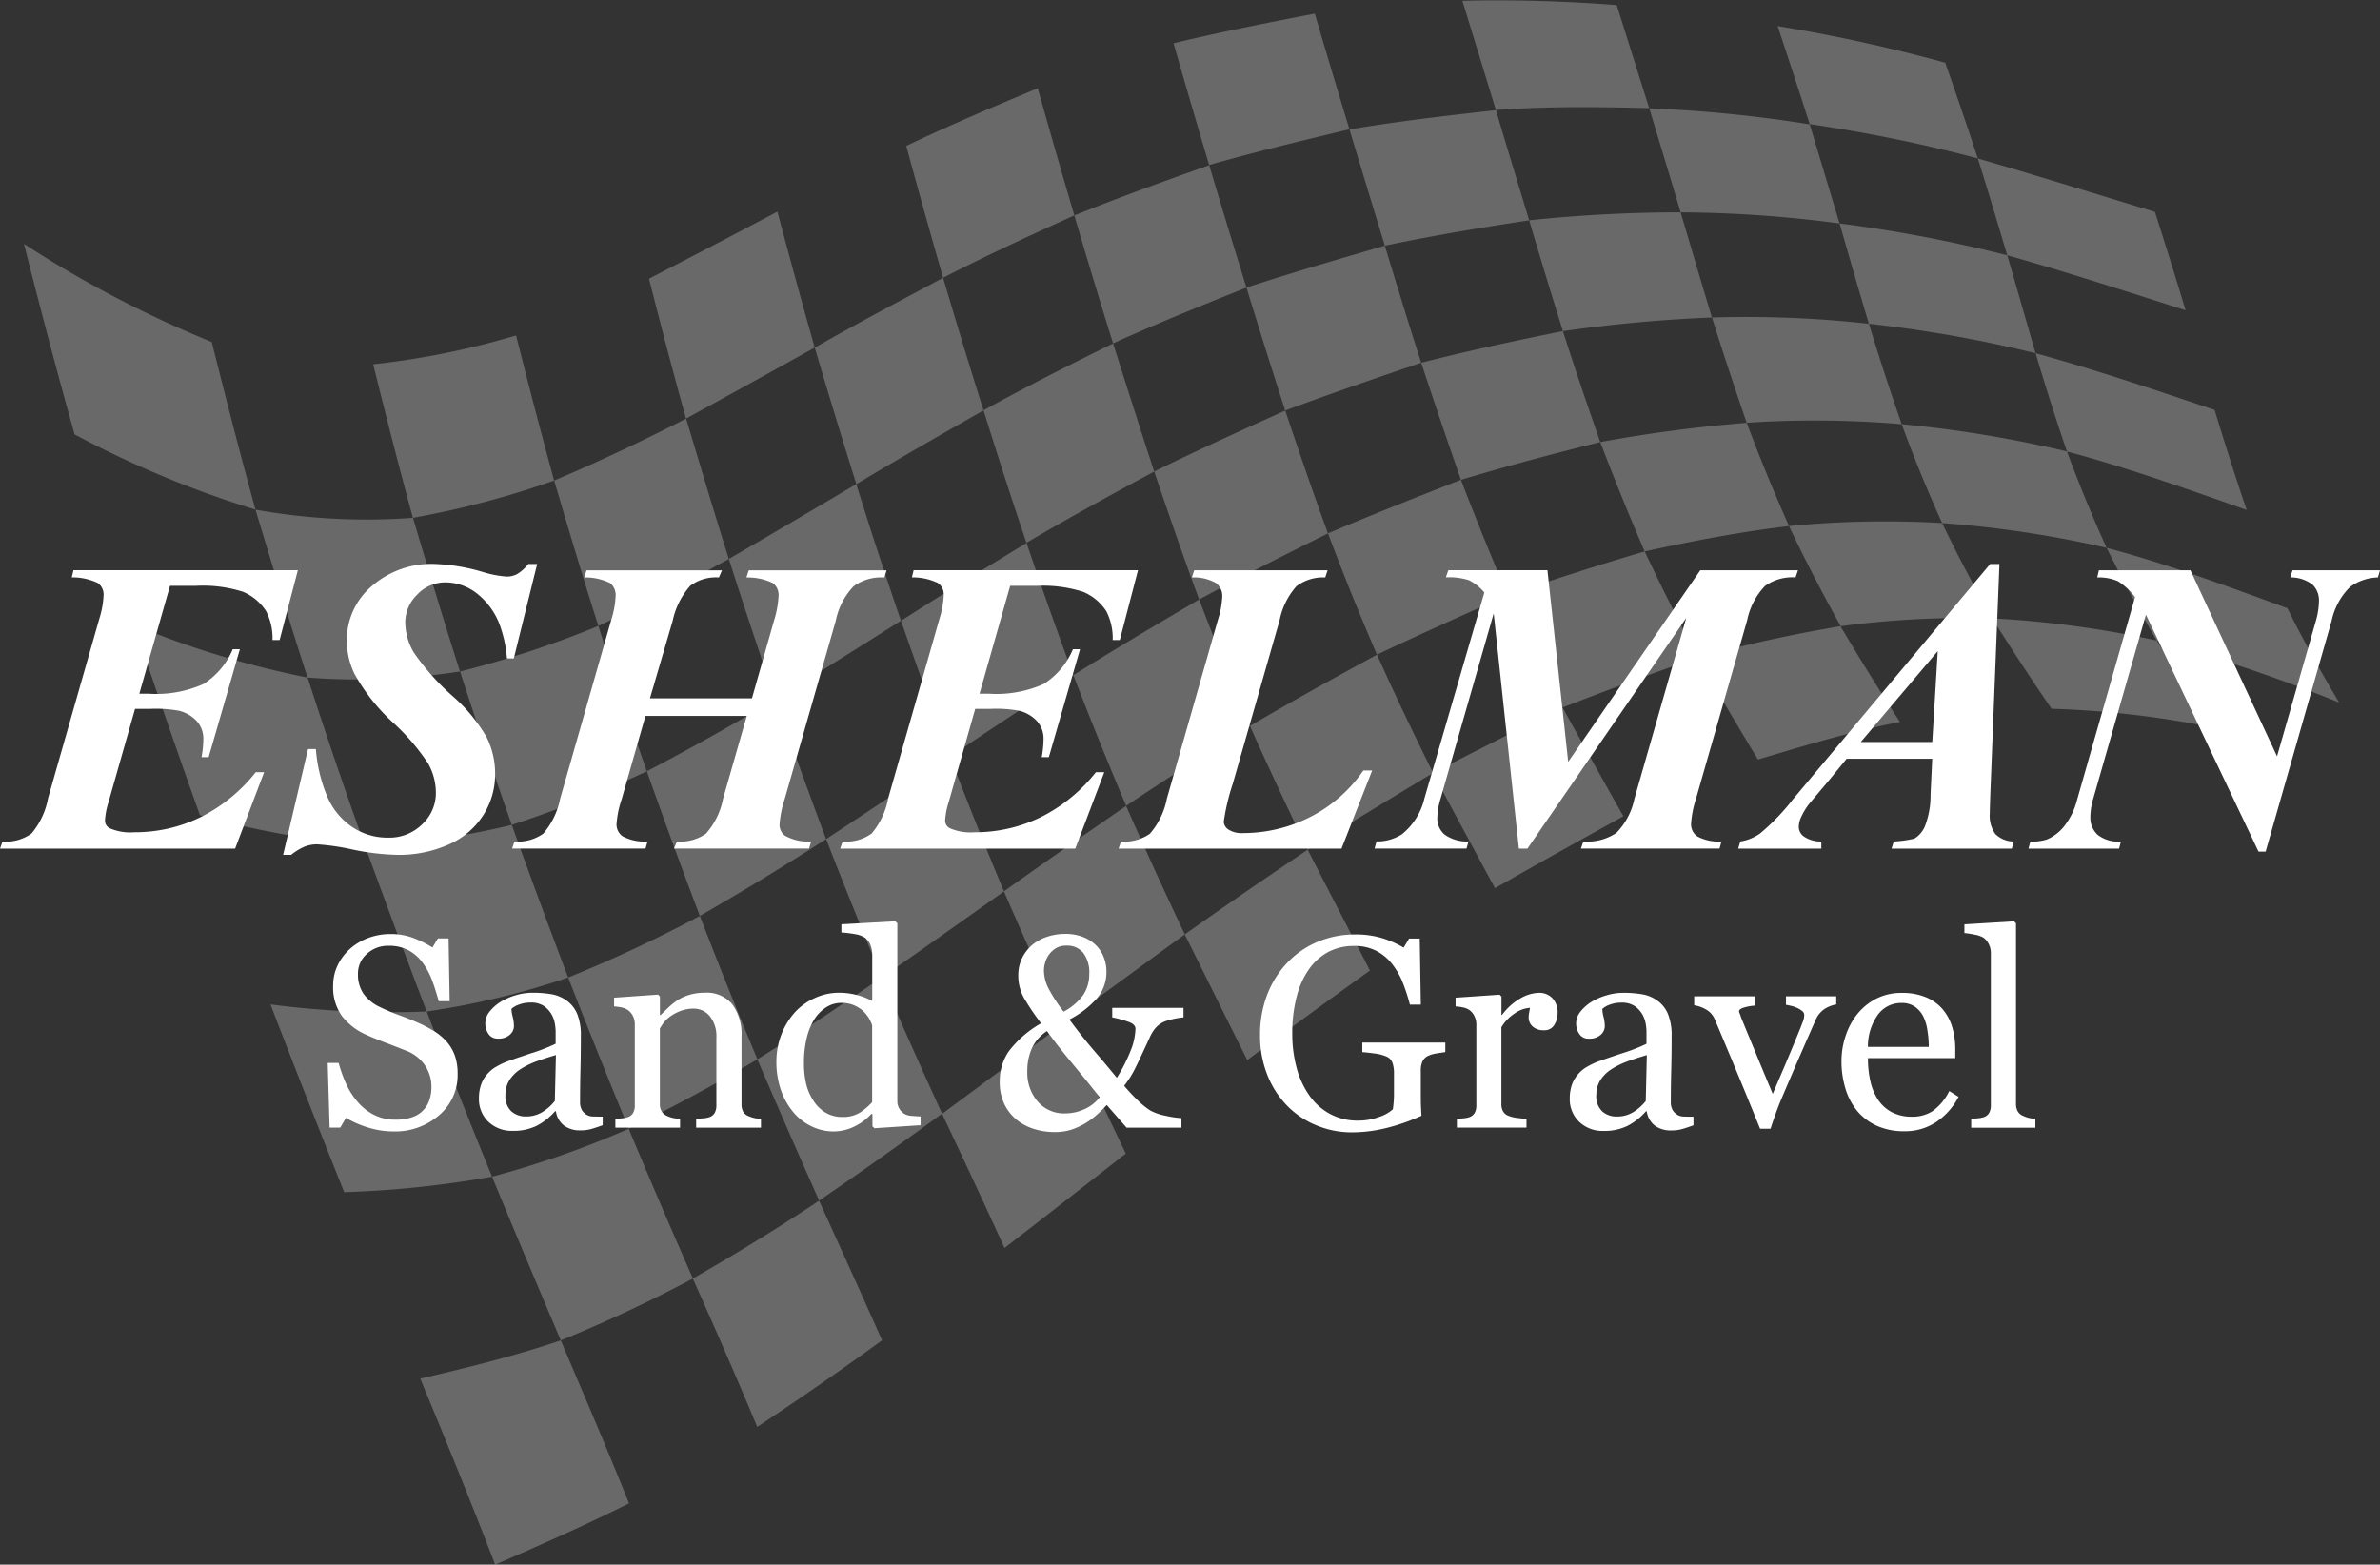 <?xml version="1.0" encoding="UTF-8"?>
<svg xmlns="http://www.w3.org/2000/svg" width="167.004" height="109.796" viewBox="0 0 167.004 109.796">
  <rect x="0" y="0" width="167.004" height="109.796" fill="#333333" stroke="none"/>
  <g id="logo" transform="translate(-5.124 -1.079)">
    <path id="Path_421" data-name="Path 421" d="M0,17.112A78.635,78.635,0,0,0,13.179,24c.984,3.915,1.986,7.84,3.069,11.766a44.286,44.286,0,0,0,11.045.572c-.984-3.6-1.9-7.192-2.787-10.776a56.146,56.146,0,0,0,10.027-2.024q1.278,5.081,2.669,10.183c3.136-1.32,6.205-2.782,9.258-4.343-.917-3.277-1.767-6.543-2.6-9.82,3-1.55,6.023-3.123,9.01-4.706.85,3.178,1.718,6.366,2.619,9.544,2.97-1.693,6-3.3,9.009-4.9-.884-3.09-1.752-6.168-2.586-9.258,3.037-1.452,6.122-2.748,9.226-4.046q1.251,4.452,2.57,8.928c3.118-1.265,6.289-2.4,9.459-3.53q-1.278-4.29-2.5-8.555c3.254-.78,6.59-1.44,9.909-2.078q1.2,4.058,2.436,8.126c3.37-.571,6.824-.968,10.277-1.353-.783-2.561-1.568-5.113-2.353-7.674a105.92,105.92,0,0,1,10.828.3c.767,2.42,1.518,4.838,2.286,7.246a95.139,95.139,0,0,1,11.261,1.122c-.734-2.3-1.5-4.6-2.252-6.894A112.77,112.77,0,0,1,134.816,4.4c.783,2.232,1.552,4.475,2.286,6.718,4.1,1.188,8.24,2.475,12.429,3.75.734,2.3,1.451,4.585,2.152,6.906-4.238-1.353-8.408-2.705-12.514-3.86.667,2.276,1.318,4.575,1.986,6.873,4.087,1.121,8.309,2.54,12.563,3.98.718,2.342,1.451,4.673,2.252,7.016-4.287-1.507-8.524-3.013-12.612-4.1.85,2.277,1.767,4.53,2.785,6.763,4.071,1.066,8.358,2.65,12.68,4.233,1.118,2.243,2.335,4.443,3.636,6.62a118.67,118.67,0,0,0-12.8-4.345c1.353,2.079,2.753,4.135,4.2,6.148a67.068,67.068,0,0,0-11.579-1.363c-1.434-2.079-2.8-4.19-4.171-6.345a66.339,66.339,0,0,0-10.644.55q2.027,3.413,4.171,6.718c-3.42.67-6.69,1.66-9.96,2.638q-2.152-3.545-4.22-7.158c-3.187,1.1-6.341,2.287-9.493,3.508,1.418,2.562,2.852,5.113,4.27,7.631-3,1.662-6.021,3.332-9.009,5.048q-2.176-4.009-4.354-8.081c-2.937,1.77-5.873,3.54-8.792,5.376,1.451,2.837,2.919,5.653,4.37,8.478-2.885,2.078-5.755,4.156-8.607,6.29-1.469-2.925-2.919-5.873-4.388-8.818-2.836,2.066-5.69,4.134-8.526,6.256,1.468,3.046,2.953,6.081,4.388,9.126-2.836,2.21-5.672,4.431-8.508,6.62q-2.151-4.718-4.388-9.423-4.305,3.15-8.625,6.1c1.485,3.267,2.97,6.532,4.42,9.8-2.9,2.122-5.822,4.123-8.758,6.081-1.452-3.475-2.97-6.949-4.521-10.413A99.459,99.459,0,0,1,37.67,94.06c1.619,3.805,3.254,7.61,4.789,11.436-3.1,1.55-6.24,2.936-9.394,4.3-1.684-4.377-3.453-8.709-5.254-13.053,3.319-.768,6.64-1.593,9.859-2.683-1.619-3.815-3.236-7.631-4.822-11.489a71.494,71.494,0,0,1-10.376,1.088Q19.843,77.1,17.3,70.485a65.011,65.011,0,0,0,10.962.495q-2.227-5.839-4.355-11.689A62.074,62.074,0,0,1,12.346,57.2q-2.377-6.648-4.6-13.338A65,65,0,0,0,19.9,47.548c-1.268-3.925-2.469-7.861-3.653-11.787A71.065,71.065,0,0,1,3.554,30.483C2.3,26.03,1.134,21.577,0,17.112ZM149.663,44.953q-1.875-3.2-3.52-6.509A75.938,75.938,0,0,0,134.6,36.707c1.085,2.265,2.268,4.5,3.52,6.686A70.956,70.956,0,0,1,149.663,44.953Zm-6.305-13.272c-.785-2.287-1.519-4.6-2.2-6.894a90.457,90.457,0,0,0-11.695-2.068q1.077,3.547,2.3,7.048a84.644,84.644,0,0,1,11.6,1.913Zm-11.595-1.913a72.28,72.28,0,0,0-10.877-.1c.917,2.442,1.9,4.85,2.97,7.247a69.506,69.506,0,0,1,10.743-.21c-1.035-2.287-1.986-4.6-2.836-6.938Zm7.406-11.854c-.684-2.276-1.351-4.53-2.068-6.8a106.989,106.989,0,0,0-11.8-2.408c.7,2.32,1.4,4.651,2.1,6.971A99.088,99.088,0,0,1,139.17,17.915Zm-11.761-2.232a87.227,87.227,0,0,0-11.161-.78c.734,2.452,1.452,4.915,2.2,7.378a77.91,77.91,0,0,1,11.011.44c-.7-2.342-1.385-4.7-2.053-7.038Zm.067,28.26c-1.268-2.31-2.5-4.64-3.619-7.026-3.454.406-6.807,1.055-10.128,1.781q1.777,3.761,3.738,7.444a101.117,101.117,0,0,1,10.009-2.2Zm-6.589-14.273q-1.278-3.694-2.436-7.389a103.924,103.924,0,0,0-10.461.957c.835,2.606,1.718,5.2,2.62,7.784A101.577,101.577,0,0,1,120.886,29.669Zm-10.277,1.353c-3.288.815-6.54,1.683-9.777,2.65,1.051,2.717,2.136,5.421,3.286,8.093,3.187-1.088,6.39-2.123,9.609-3.068-1.1-2.54-2.134-5.091-3.118-7.675ZM116.247,14.9c-.716-2.43-1.467-4.871-2.2-7.313-3.653-.088-7.274-.131-10.761.132.767,2.585,1.552,5.158,2.337,7.741A101.806,101.806,0,0,1,116.247,14.9Zm-10.626.56c-3.4.517-6.791,1.078-10.128,1.782.835,2.738,1.669,5.476,2.554,8.214,3.27-.835,6.605-1.55,9.942-2.221-.817-2.6-1.6-5.19-2.368-7.775Zm2.351,34.186c-1.335-2.6-2.635-5.223-3.854-7.884-3.053,1.363-6.139,2.738-9.175,4.178,1.252,2.8,2.586,5.575,3.937,8.3,3.02-1.562,6.039-3.08,9.092-4.6Zm-7.14-15.977c-.951-2.738-1.885-5.465-2.785-8.214-3.2,1.088-6.39,2.177-9.544,3.353.968,2.882,1.953,5.763,3,8.621,3.086-1.308,6.222-2.54,9.325-3.76Zm-9.325,3.76c-3.037,1.507-6.057,3.025-9.043,4.64,1.136,2.98,2.319,5.938,3.57,8.873,2.953-1.738,5.923-3.375,8.909-5C93.726,43.128,92.574,40.28,91.507,37.432Zm3.986-20.188q-1.251-4.091-2.485-8.17c-3.3.792-6.59,1.583-9.843,2.507q1.275,4.287,2.619,8.6c3.2-1.045,6.439-1.99,9.709-2.936ZM85.784,20.18c-3.136,1.253-6.272,2.518-9.36,3.915.951,2.991,1.9,5.993,2.886,8.994,3.037-1.5,6.122-2.891,9.192-4.278C87.57,25.931,86.669,23.061,85.784,20.18Zm4.3,39.442q-2.1-4.305-4.055-8.676c-2.919,1.837-5.822,3.685-8.692,5.608q2,4.553,4.122,9.018C84.316,63.537,87.186,61.579,90.089,59.622ZM82.464,42.072c-1.1-2.98-2.134-5.981-3.153-8.983-3.02,1.628-6.023,3.266-8.96,5q1.579,4.669,3.288,9.291c2.919-1.836,5.873-3.573,8.824-5.311ZM73.64,47.383c-2.9,1.88-5.789,3.772-8.659,5.718,1.219,3.167,2.469,6.313,3.787,9.446,2.854-2.035,5.706-4.013,8.575-5.993Q75.416,52,73.64,47.383ZM76.425,24.1q-1.4-4.488-2.719-8.983c-3.12,1.408-6.191,2.826-9.209,4.376.917,3.1,1.852,6.191,2.836,9.3C70.319,27.141,73.356,25.613,76.425,24.1Zm-9.092,4.7c-2.986,1.7-5.972,3.4-8.926,5.178q1.5,4.816,3.136,9.588c2.9-1.87,5.856-3.662,8.808-5.465C69.3,35,68.3,31.891,67.333,28.79Zm5.605,43.037c-1.418-3.068-2.82-6.158-4.171-9.281-2.852,2.023-5.7,4.047-8.575,6.038,1.367,3.221,2.8,6.4,4.238,9.566C67.266,76.061,70.118,73.938,72.938,71.828ZM64.98,53.1q-1.777-4.749-3.436-9.544-4.4,2.787-8.808,5.52,1.726,4.932,3.552,9.808C59.192,56.972,62.077,55.048,64.98,53.1Zm-8.692,5.785q-4.379,2.82-8.859,5.388c1.3,3.364,2.637,6.718,4.038,10.061,2.952-1.837,5.838-3.76,8.725-5.751Q58.19,63.766,56.288,58.886Zm2.12-24.917q-1.5-4.782-2.919-9.578-4.506,2.508-9.027,4.982c.985,3.276,1.969,6.576,3,9.852C52.452,37.487,55.421,35.739,58.407,33.969Zm-8.942,5.256c-3.037,1.672-6.073,3.245-9.159,4.7q1.625,5.112,3.4,10.2c3.037-1.583,6.041-3.276,9.027-5.046q-1.7-4.932-3.27-9.853ZM55.8,84.252q-2.2-4.929-4.337-9.917c-2.953,1.758-5.974,3.386-9.027,4.871,1.469,3.53,2.97,7.016,4.505,10.511C49.932,88,52.886,86.2,55.8,84.252ZM47.429,64.274c-1.284-3.377-2.518-6.752-3.72-10.15a80.778,80.778,0,0,1-9.475,3.76q1.926,5.378,3.954,10.711A96.961,96.961,0,0,0,47.429,64.274Zm-9.242,4.321a55.361,55.361,0,0,1-9.926,2.386q2.227,5.824,4.587,11.591a66.688,66.688,0,0,0,9.593-3.365q-2.176-5.277-4.254-10.611Zm2.12-24.675c-1.085-3.4-2.1-6.8-3.1-10.2a62.679,62.679,0,0,1-9.909,2.617c1.067,3.6,2.152,7.191,3.3,10.786a70.358,70.358,0,0,0,9.71-3.2Zm-9.71,3.2a46.411,46.411,0,0,1-10.694.428q1.9,5.873,4,11.744a49.763,49.763,0,0,0,10.327-1.408C32.966,54.3,31.765,50.705,30.6,47.12Z" transform="translate(6.804 1.079)" fill="#e6e6e6" fill-rule="evenodd" opacity="0.3"></path>
    <path id="Path_422" data-name="Path 422" d="M15.175,27.3l-2.151,7.571h.667a8.145,8.145,0,0,0,3.841-.686,5.327,5.327,0,0,0,2.047-2.436h.5l-2.19,7.573h-.5a7.394,7.394,0,0,0,.126-1.232,1.841,1.841,0,0,0-.461-1.3,2.564,2.564,0,0,0-1.209-.716,8.961,8.961,0,0,0-2.013-.142H12.724l-1.865,6.555a5.133,5.133,0,0,0-.246,1.286.6.6,0,0,0,.314.53,3.6,3.6,0,0,0,1.739.29,10.531,10.531,0,0,0,4.63-1.046,11.446,11.446,0,0,0,3.894-3.167h.59L19.746,45.74H3.247l.177-.5a3.056,3.056,0,0,0,2.034-.56,5.312,5.312,0,0,0,1.158-2.465l3.6-12.606a6.4,6.4,0,0,0,.3-1.658.988.988,0,0,0-.4-.846,4.1,4.1,0,0,0-1.832-.4l.118-.5H24.147L22.869,31.1h-.5a4.129,4.129,0,0,0-.451-2.028A3.6,3.6,0,0,0,20.3,27.718a9.233,9.233,0,0,0-3.276-.421H15.175Zm25.765-1.532L39.3,32.394h-.481a8.852,8.852,0,0,0-.56-2.5,5.078,5.078,0,0,0-1.6-2.1,3.59,3.59,0,0,0-2.167-.737,2.673,2.673,0,0,0-1.969.86,2.7,2.7,0,0,0-.839,1.939,4.241,4.241,0,0,0,.585,2.1,16.831,16.831,0,0,0,2.769,3.109,11.386,11.386,0,0,1,2.351,2.848,5.72,5.72,0,0,1,.6,2.593,5.328,5.328,0,0,1-.835,2.892,5.458,5.458,0,0,1-2.425,2.053,8.536,8.536,0,0,1-3.606.726,16.818,16.818,0,0,1-3.112-.368,16.466,16.466,0,0,0-2.495-.369,2.366,2.366,0,0,0-.879.153,4.157,4.157,0,0,0-.963.584h-.56l1.748-7.424h.549a10.722,10.722,0,0,0,.791,3.315,4.9,4.9,0,0,0,1.729,2.135,4.425,4.425,0,0,0,2.563.767,3.276,3.276,0,0,0,2.381-.939,2.989,2.989,0,0,0,.958-2.2,4.245,4.245,0,0,0-.544-2.067A15.255,15.255,0,0,0,30.8,36.872a13.471,13.471,0,0,1-2.681-3.4,5.329,5.329,0,0,1-.535-2.361A4.95,4.95,0,0,1,29.3,27.351,6.365,6.365,0,0,1,33.8,25.765a13.429,13.429,0,0,1,3.3.554,7.5,7.5,0,0,0,1.688.33,1.562,1.562,0,0,0,.751-.177,3,3,0,0,0,.781-.707h.619Zm7.926,9.428H56.01l1.556-5.48a6.912,6.912,0,0,0,.314-1.718,1.062,1.062,0,0,0-.387-.885,4.06,4.06,0,0,0-1.871-.4l.163-.5h9.673l-.156.5a3.291,3.291,0,0,0-2.155.614,4.912,4.912,0,0,0-1.253,2.416L58.308,42.264a7.284,7.284,0,0,0-.358,1.763.931.931,0,0,0,.388.811,3.347,3.347,0,0,0,1.827.4l-.148.5H50.535l.216-.5a3.125,3.125,0,0,0,2.032-.546,5.182,5.182,0,0,0,1.2-2.451l1.665-5.813h-7.11l-1.665,5.834a6.927,6.927,0,0,0-.365,1.777,1.01,1.01,0,0,0,.442.846,3.3,3.3,0,0,0,1.734.353l-.142.5h-9.36l.163-.5a3.073,3.073,0,0,0,2.018-.546,5.273,5.273,0,0,0,1.188-2.451l3.58-12.53a6.485,6.485,0,0,0,.314-1.7,1.08,1.08,0,0,0-.379-.9,3.913,3.913,0,0,0-1.821-.4l.156-.5h9.507l-.216.5a3.017,3.017,0,0,0-2,.574,5.339,5.339,0,0,0-1.239,2.451l-1.6,5.461ZM74.13,27.3l-2.151,7.571h.667a8.145,8.145,0,0,0,3.841-.686,5.327,5.327,0,0,0,2.047-2.436h.5l-2.19,7.573h-.5a7.424,7.424,0,0,0,.128-1.232,1.841,1.841,0,0,0-.461-1.3,2.572,2.572,0,0,0-1.209-.716,8.961,8.961,0,0,0-2.013-.142H71.679l-1.865,6.555a5.132,5.132,0,0,0-.246,1.286.6.6,0,0,0,.314.53,3.6,3.6,0,0,0,1.739.29,10.531,10.531,0,0,0,4.63-1.046,11.446,11.446,0,0,0,3.894-3.167h.589L78.7,45.74H62.2l.177-.5a3.048,3.048,0,0,0,2.032-.56,5.294,5.294,0,0,0,1.16-2.465l3.6-12.606a6.467,6.467,0,0,0,.3-1.658.988.988,0,0,0-.4-.846,4.1,4.1,0,0,0-1.832-.4l.118-.5H83.1L81.824,31.1h-.5a4.129,4.129,0,0,0-.451-2.028,3.6,3.6,0,0,0-1.621-1.351,9.239,9.239,0,0,0-3.276-.421H74.13ZM97.38,45.74H81.74l.163-.5a3.1,3.1,0,0,0,2.032-.546,5.273,5.273,0,0,0,1.188-2.451l3.59-12.575a6.272,6.272,0,0,0,.3-1.63,1.126,1.126,0,0,0-.432-.929,3.151,3.151,0,0,0-1.7-.4l.161-.5h9.36l-.163.5a3.123,3.123,0,0,0-2.018.614A5.087,5.087,0,0,0,93.04,29.7L89.75,41.188a15.294,15.294,0,0,0-.633,2.667.706.706,0,0,0,.323.546,1.735,1.735,0,0,0,1.046.249,10.413,10.413,0,0,0,4.641-1.1,10.06,10.06,0,0,0,3.785-3.29h.619L97.38,45.74Zm14.451-19.533,1.455,13.444,9.27-13.444h6.855l-.172.5a3.3,3.3,0,0,0-2.141.6,4.876,4.876,0,0,0-1.251,2.4l-3.59,12.526a7.189,7.189,0,0,0-.349,1.778,1.039,1.039,0,0,0,.432.869,3.148,3.148,0,0,0,1.7.358l-.133.5h-9.728l.172-.5a3.669,3.669,0,0,0,2.318-.6,4.833,4.833,0,0,0,1.266-2.4l3.634-12.683L110.427,45.74h-.6L108.06,29.232l-3.727,13a4.94,4.94,0,0,0-.23,1.341,1.486,1.486,0,0,0,.5,1.172,2.663,2.663,0,0,0,1.69.492l-.142.5H99.7l.133-.5a3.218,3.218,0,0,0,1.781-.5,4.559,4.559,0,0,0,1.581-2.509l4.208-14.46a3.4,3.4,0,0,0-1.084-.865,4.627,4.627,0,0,0-1.616-.2l.172-.5h6.957Zm45.118,0,6.078,13.056,2.725-9.505a5.3,5.3,0,0,0,.216-1.385,1.53,1.53,0,0,0-.451-1.158,2.488,2.488,0,0,0-1.561-.507l.156-.5h6.138l-.142.5a3.471,3.471,0,0,0-1.95.663,4.681,4.681,0,0,0-1.3,2.383l-4.631,16.194h-.5l-7.9-16.622-3.713,12.963a4.577,4.577,0,0,0-.186,1.223,1.626,1.626,0,0,0,.51,1.258,2.357,2.357,0,0,0,1.632.472l-.128.5h-6.359l.133-.5a3.355,3.355,0,0,0,1.163-.144,3.107,3.107,0,0,0,1.179-.888,4.973,4.973,0,0,0,.939-1.9l4.065-14.216a4.461,4.461,0,0,0-1.2-1.12,3.427,3.427,0,0,0-1.453-.265l.117-.5h6.419ZM138.834,39.435h-6.01l-1.237,1.513L130.2,42.592a4.759,4.759,0,0,0-.589.983,1.622,1.622,0,0,0-.144.672.843.843,0,0,0,.365.649,2.12,2.12,0,0,0,1.217.344v.5h-5.834l.148-.5a3.31,3.31,0,0,0,1.379-.555,15.574,15.574,0,0,0,2.318-2.406L142.9,25.765h.647l-.633,15.983q-.045,1.252-.044,1.518a2.2,2.2,0,0,0,.388,1.449,1.86,1.86,0,0,0,1.3.525l-.142.5h-8.44l.156-.5a8.277,8.277,0,0,0,1.444-.2,1.867,1.867,0,0,0,.737-.854,5.966,5.966,0,0,0,.4-2.244l.118-2.506Zm0-1.177.383-6.375-5.4,6.375h5.019Z" transform="translate(1.877 14.89)" fill="#fff"></path>
    <path id="Path_423" data-name="Path 423" d="M26.115,48.14a3.116,3.116,0,0,1,.622,1.024,3.8,3.8,0,0,1,.2,1.3,3.686,3.686,0,0,1-1.3,2.9A4.7,4.7,0,0,1,22.414,54.5a5.961,5.961,0,0,1-1.778-.278A7.156,7.156,0,0,1,19.1,53.55l-.4.683h-.746l-.134-4.54h.767a10.083,10.083,0,0,0,.546,1.516,5.38,5.38,0,0,0,.827,1.264,3.719,3.719,0,0,0,1.136.877,3.306,3.306,0,0,0,1.51.327,3.405,3.405,0,0,0,1.123-.17,1.878,1.878,0,0,0,1.224-1.2,2.917,2.917,0,0,0,.145-.958,2.674,2.674,0,0,0-.448-1.479,2.772,2.772,0,0,0-1.337-1.04q-.608-.244-1.392-.54c-.524-.2-.974-.38-1.354-.555a4.382,4.382,0,0,1-1.744-1.325,3.443,3.443,0,0,1-.622-2.138,3.256,3.256,0,0,1,.309-1.414,3.724,3.724,0,0,1,.877-1.172,4.039,4.039,0,0,1,1.281-.762,4.413,4.413,0,0,1,1.542-.275,4.52,4.52,0,0,1,1.641.284,7.93,7.93,0,0,1,1.321.658l.383-.636h.746l.077,4.406h-.767c-.137-.5-.29-.986-.462-1.45a5.05,5.05,0,0,0-.667-1.251,3.077,3.077,0,0,0-.98-.865,2.9,2.9,0,0,0-1.42-.322,2.169,2.169,0,0,0-1.513.568,1.812,1.812,0,0,0-.626,1.392,2.389,2.389,0,0,0,.4,1.423,2.942,2.942,0,0,0,1.169.929,14,14,0,0,0,1.34.565c.442.159.866.331,1.278.511a9.62,9.62,0,0,1,1.078.552,4.085,4.085,0,0,1,.9.721Zm10.993,5.928c-.3.107-.555.194-.778.257a2.621,2.621,0,0,1-.761.1,1.865,1.865,0,0,1-1.174-.341,1.546,1.546,0,0,1-.562-1h-.058a4.42,4.42,0,0,1-1.3,1.026,3.692,3.692,0,0,1-1.676.35,2.366,2.366,0,0,1-1.7-.634,2.188,2.188,0,0,1-.666-1.66,2.833,2.833,0,0,1,.15-.951,2.2,2.2,0,0,1,.45-.757,2.281,2.281,0,0,1,.615-.5,5.773,5.773,0,0,1,.723-.352q.421-.156,1.707-.587a12.254,12.254,0,0,0,1.736-.671v-.918a3.705,3.705,0,0,0-.05-.467,1.947,1.947,0,0,0-.221-.65,1.916,1.916,0,0,0-.532-.6,1.628,1.628,0,0,0-.977-.254,2.209,2.209,0,0,0-.8.144,1.435,1.435,0,0,0-.521.3,2.56,2.56,0,0,0,.087.549,2.747,2.747,0,0,1,.088.667.807.807,0,0,1-.293.6,1.159,1.159,0,0,1-.814.268.759.759,0,0,1-.683-.333,1.3,1.3,0,0,1-.219-.74,1.322,1.322,0,0,1,.3-.821,3.006,3.006,0,0,1,.8-.7,4.233,4.233,0,0,1,1.021-.443,4.008,4.008,0,0,1,1.172-.181,7.592,7.592,0,0,1,1.371.107,2.513,2.513,0,0,1,1.067.461,2.167,2.167,0,0,1,.724.937,3.988,3.988,0,0,1,.249,1.526q0,1.333-.028,2.365t-.028,2.255a1.111,1.111,0,0,0,.128.578.916.916,0,0,0,.836.456q.305.009.625.009v.6Zm-3.274-4.929c-.533.156-1,.309-1.406.456a5.812,5.812,0,0,0-1.12.562,2.539,2.539,0,0,0-.743.754,1.91,1.91,0,0,0-.275,1.034,1.452,1.452,0,0,0,.409,1.139,1.49,1.49,0,0,0,1.034.365,2.153,2.153,0,0,0,1.172-.322,3.371,3.371,0,0,0,.852-.764Zm14.38,5.1h-4.54V53.62c.144-.013.3-.025.473-.038a1.7,1.7,0,0,0,.428-.074.673.673,0,0,0,.39-.293,1.044,1.044,0,0,0,.128-.549V47.928a2.242,2.242,0,0,0-.461-1.513,1.441,1.441,0,0,0-1.123-.532,2.526,2.526,0,0,0-.9.153,3.114,3.114,0,0,0-.729.379,2.058,2.058,0,0,0-.488.464,3.985,3.985,0,0,0-.265.4v5.3a.96.96,0,0,0,.131.522.845.845,0,0,0,.393.32,1.943,1.943,0,0,0,.421.14,4.47,4.47,0,0,0,.472.063v.614H38.006V53.62l.447-.038a1.6,1.6,0,0,0,.4-.074.673.673,0,0,0,.39-.293,1.04,1.04,0,0,0,.126-.546V46.98a1.285,1.285,0,0,0-.134-.584,1.182,1.182,0,0,0-.379-.434,1.345,1.345,0,0,0-.418-.163,4,4,0,0,0-.524-.071v-.612L41,44.9l.131.131v1.307h.047c.148-.15.336-.33.559-.54a5.035,5.035,0,0,1,.633-.508,3.284,3.284,0,0,1,.821-.372,3.562,3.562,0,0,1,1.07-.15,2.316,2.316,0,0,1,1.96.825,3.514,3.514,0,0,1,.637,2.2v4.8a1.069,1.069,0,0,0,.115.527.748.748,0,0,0,.39.312,2.211,2.211,0,0,0,.4.131,3,3,0,0,0,.459.057v.614Zm11.2-.174-3.23.211-.14-.131v-.855l-.077-.019a3.809,3.809,0,0,1-1.2.89A3.339,3.339,0,0,1,53.3,54.5a3.485,3.485,0,0,1-1.52-.352,3.78,3.78,0,0,1-1.277-.986,4.823,4.823,0,0,1-.876-1.551,5.976,5.976,0,0,1-.322-2,5.28,5.28,0,0,1,.344-1.9,5.091,5.091,0,0,1,.955-1.572,4.234,4.234,0,0,1,1.4-1,4.062,4.062,0,0,1,1.69-.372,4.984,4.984,0,0,1,1.267.163,4.544,4.544,0,0,1,1.068.415V42.128a1.961,1.961,0,0,0-.129-.721,1.122,1.122,0,0,0-.368-.491,1.769,1.769,0,0,0-.705-.259,8.79,8.79,0,0,0-.961-.118v-.574l3.785-.211.14.14V52.328a1.045,1.045,0,0,0,.5.942,1.147,1.147,0,0,0,.516.14c.224.019.429.032.617.038v.612Zm-3.391-1.617V47.057a2.481,2.481,0,0,0-.241-.524,2.546,2.546,0,0,0-.424-.514,2.417,2.417,0,0,0-.639-.385,2.179,2.179,0,0,0-.852-.153,1.932,1.932,0,0,0-1.038.29,2.733,2.733,0,0,0-.843.83,4.308,4.308,0,0,0-.549,1.327,7.4,7.4,0,0,0-.2,1.788,6.275,6.275,0,0,0,.15,1.423,3.705,3.705,0,0,0,.508,1.191,2.6,2.6,0,0,0,.839.839,2.259,2.259,0,0,0,1.215.316,2.207,2.207,0,0,0,1.245-.325,4.161,4.161,0,0,0,.83-.718ZM77.866,46.5a5.434,5.434,0,0,0-1.114.219,1.7,1.7,0,0,0-.862.546,2.687,2.687,0,0,0-.4.664q-.2.436-.48,1.035c-.185.4-.372.791-.565,1.177a6.863,6.863,0,0,1-.74,1.157,13.127,13.127,0,0,0,.912.977,5.51,5.51,0,0,0,.926.759,3.755,3.755,0,0,0,1.06.365,6.727,6.727,0,0,0,1.123.169v.671H73.879l-1.392-1.591c-.207.221-.44.45-.705.69a5.335,5.335,0,0,1-.839.614,5.129,5.129,0,0,1-.977.437,3.76,3.76,0,0,1-1.155.156,4.82,4.82,0,0,1-1.373-.2,3.671,3.671,0,0,1-1.245-.637,3.285,3.285,0,0,1-.882-1.1,3.571,3.571,0,0,1-.335-1.606,3.737,3.737,0,0,1,.612-2.094,7.514,7.514,0,0,1,2.29-1.995A17.443,17.443,0,0,1,66.7,45.173a3.22,3.22,0,0,1-.421-1.636,2.749,2.749,0,0,1,.256-1.185,2.907,2.907,0,0,1,.724-.942,3.165,3.165,0,0,1,1.048-.571,3.94,3.94,0,0,1,1.254-.2,3.336,3.336,0,0,1,1.311.238,2.644,2.644,0,0,1,.92.623,2.415,2.415,0,0,1,.5.824,2.664,2.664,0,0,1,.172.936,2.873,2.873,0,0,1-.693,1.931,6.5,6.5,0,0,1-1.909,1.455q.876,1.188,1.718,2.168c.559.65,1.1,1.292,1.614,1.92a11.268,11.268,0,0,0,.958-1.879A4.393,4.393,0,0,0,74.5,47.3c0-.2-.145-.355-.436-.47a7.378,7.378,0,0,0-1.193-.331v-.671h5V46.5Zm-6.608-3.058a2.276,2.276,0,0,0-.418-1.469,1.449,1.449,0,0,0-1.19-.51,1.367,1.367,0,0,0-.726.178,1.755,1.755,0,0,0-.491.45,1.814,1.814,0,0,0-.271.562,2.066,2.066,0,0,0-.084.536,2.868,2.868,0,0,0,.336,1.307,11.189,11.189,0,0,0,1.046,1.6,3.967,3.967,0,0,0,1.376-1.174,2.616,2.616,0,0,0,.421-1.479Zm.734,8.663q-.871-1.105-1.96-2.419T68.29,47.456a2.948,2.948,0,0,0-1.067,1.229,3.955,3.955,0,0,0-.312,1.611,3.1,3.1,0,0,0,.724,2.1,2.424,2.424,0,0,0,1.938.838,3.275,3.275,0,0,0,1.341-.292,2.718,2.718,0,0,0,1.078-.846Zm24.254-3.173c-.15.021-.347.049-.6.09a2.313,2.313,0,0,0-.609.172.831.831,0,0,0-.4.4,1.47,1.47,0,0,0-.115.608v1.03c0,.75,0,1.258.013,1.523s.022.478.035.645a14.211,14.211,0,0,1-2.477.865,10.165,10.165,0,0,1-2.416.3,6.448,6.448,0,0,1-2.449-.478,6.071,6.071,0,0,1-2.051-1.357,6.5,6.5,0,0,1-1.412-2.165,7.439,7.439,0,0,1-.522-2.843,7.812,7.812,0,0,1,.5-2.817,6.775,6.775,0,0,1,1.417-2.25,6.179,6.179,0,0,1,2.114-1.455,6.644,6.644,0,0,1,2.63-.521,6.287,6.287,0,0,1,1.95.271,7,7,0,0,1,1.464.652l.383-.636h.746l.077,4.634h-.767a13.219,13.219,0,0,0-.484-1.5,5.257,5.257,0,0,0-.748-1.329,3.431,3.431,0,0,0-1.117-.939,3.322,3.322,0,0,0-1.573-.347,3.806,3.806,0,0,0-1.781.409A3.863,3.863,0,0,0,86.689,43.1a5.785,5.785,0,0,0-.877,1.941,10.044,10.044,0,0,0-.309,2.593,9.164,9.164,0,0,0,.3,2.384,6.028,6.028,0,0,0,.884,1.935,4.194,4.194,0,0,0,1.447,1.31,4.011,4.011,0,0,0,1.969.478,4.224,4.224,0,0,0,1.5-.256,2.736,2.736,0,0,0,.958-.536,7.314,7.314,0,0,0,.079-.986c0-.331,0-.615,0-.846v-.734a2.085,2.085,0,0,0-.107-.7.745.745,0,0,0-.445-.447,3.074,3.074,0,0,0-.839-.211c-.353-.047-.628-.076-.83-.09v-.669h5.823v.669Zm7.875-2.744a1.525,1.525,0,0,1-.234.843.792.792,0,0,1-.721.369,1.115,1.115,0,0,1-.8-.267.836.836,0,0,1-.275-.6,1.9,1.9,0,0,1,.033-.369c.022-.112.041-.224.06-.336a2.038,2.038,0,0,0-1.018.355,3.012,3.012,0,0,0-.989,1.008v5.382a1.011,1.011,0,0,0,.125.533.747.747,0,0,0,.4.309,2.314,2.314,0,0,0,.6.14c.246.032.459.054.637.066v.614H97.054V53.62l.447-.038a1.6,1.6,0,0,0,.4-.074.668.668,0,0,0,.39-.293,1.025,1.025,0,0,0,.128-.546V46.98a1.3,1.3,0,0,0-.134-.568,1.153,1.153,0,0,0-.38-.45,1.345,1.345,0,0,0-.418-.163,3.965,3.965,0,0,0-.524-.071v-.612l3.088-.211.131.128v1.284h.047a4.175,4.175,0,0,1,1.283-1.153,2.712,2.712,0,0,1,1.294-.391,1.258,1.258,0,0,1,.953.382A1.419,1.419,0,0,1,104.122,46.183Zm9.532,7.885c-.3.107-.555.194-.78.257a2.6,2.6,0,0,1-.759.1,1.87,1.87,0,0,1-1.176-.341,1.56,1.56,0,0,1-.562-1h-.057a4.405,4.405,0,0,1-1.3,1.026,3.682,3.682,0,0,1-1.676.35,2.359,2.359,0,0,1-1.7-.634,2.189,2.189,0,0,1-.667-1.66,2.873,2.873,0,0,1,.15-.951,2.233,2.233,0,0,1,.451-.757,2.281,2.281,0,0,1,.615-.5,5.87,5.87,0,0,1,.721-.352c.281-.1.849-.3,1.709-.587a12.254,12.254,0,0,0,1.736-.671v-.918a3.707,3.707,0,0,0-.05-.467,1.984,1.984,0,0,0-.221-.65,1.9,1.9,0,0,0-.533-.6,1.625,1.625,0,0,0-.977-.254,2.215,2.215,0,0,0-.8.144,1.426,1.426,0,0,0-.519.3,2.639,2.639,0,0,0,.085.549,2.678,2.678,0,0,1,.09.667.813.813,0,0,1-.293.6,1.165,1.165,0,0,1-.814.268.759.759,0,0,1-.683-.333,1.3,1.3,0,0,1-.221-.74,1.324,1.324,0,0,1,.3-.821,3.023,3.023,0,0,1,.794-.7,4.247,4.247,0,0,1,1.023-.443,4,4,0,0,1,1.171-.181,7.61,7.61,0,0,1,1.373.107,2.522,2.522,0,0,1,1.067.461,2.167,2.167,0,0,1,.724.937,3.988,3.988,0,0,1,.249,1.526q0,1.333-.028,2.365t-.03,2.255a1.127,1.127,0,0,0,.128.578,1,1,0,0,0,.39.363.983.983,0,0,0,.447.093c.205.006.412.009.626.009v.6Zm-3.276-4.929c-.533.156-1,.309-1.4.456a5.766,5.766,0,0,0-1.12.562,2.539,2.539,0,0,0-.743.754,1.9,1.9,0,0,0-.275,1.034,1.452,1.452,0,0,0,.409,1.139,1.49,1.49,0,0,0,1.034.365,2.148,2.148,0,0,0,1.171-.322,3.352,3.352,0,0,0,.854-.764l.076-3.224Zm13.289-3.554a2.324,2.324,0,0,0-.8.308,1.776,1.776,0,0,0-.652.806c-.366.833-.75,1.706-1.142,2.608s-.8,1.859-1.223,2.854c-.123.287-.257.625-.4,1.018s-.268.77-.387,1.13h-.731q-.888-2.192-1.638-4t-1.551-3.7a1.408,1.408,0,0,0-.6-.667,2.429,2.429,0,0,0-.836-.3V45.02h4.268v.652a3.43,3.43,0,0,0-.7.115c-.281.073-.421.169-.421.293a.586.586,0,0,0,.047.144,2.622,2.622,0,0,1,.093.268c.256.628.619,1.51,1.086,2.64s.846,2.043,1.139,2.733c.222-.53.508-1.191.846-1.983s.7-1.673,1.1-2.649c.063-.166.122-.322.178-.465a1.247,1.247,0,0,0,.084-.443.364.364,0,0,0-.153-.284,1.746,1.746,0,0,0-.371-.221,2.338,2.338,0,0,0-.421-.137c-.137-.032-.249-.054-.335-.066V45.02h3.527v.565Zm8.59,6.484a4.744,4.744,0,0,1-1.557,1.759,3.92,3.92,0,0,1-2.242.653,4.583,4.583,0,0,1-1.957-.391,3.879,3.879,0,0,1-1.382-1.064,4.538,4.538,0,0,1-.809-1.57,6.539,6.539,0,0,1-.268-1.894,5.514,5.514,0,0,1,.287-1.763,4.915,4.915,0,0,1,.836-1.554,4.073,4.073,0,0,1,1.327-1.07,3.823,3.823,0,0,1,1.775-.4,4.255,4.255,0,0,1,1.737.319,3.081,3.081,0,0,1,1.171.868,3.476,3.476,0,0,1,.642,1.232,5.387,5.387,0,0,1,.21,1.542v.615H125.9A7.044,7.044,0,0,0,126.074,51a3.923,3.923,0,0,0,.549,1.3,2.65,2.65,0,0,0,.958.855,3.007,3.007,0,0,0,1.411.312,2.592,2.592,0,0,0,1.444-.393,3.832,3.832,0,0,0,1.171-1.408Zm-2.088-3.5a7.277,7.277,0,0,0-.09-1.117,3.292,3.292,0,0,0-.284-1,1.876,1.876,0,0,0-.59-.7,1.588,1.588,0,0,0-.964-.271,2.006,2.006,0,0,0-1.635.813,3.8,3.8,0,0,0-.708,2.271h4.271Zm7.476,5.67h-4.5V53.62c.144-.013.293-.025.458-.041a2.054,2.054,0,0,0,.4-.071.683.683,0,0,0,.39-.293,1.028,1.028,0,0,0,.131-.549V41.987a1.4,1.4,0,0,0-.144-.628A1.211,1.211,0,0,0,134,40.9a1.872,1.872,0,0,0-.615-.208,5.979,5.979,0,0,0-.718-.112v-.612l3.489-.211.131.14V52.555a1.065,1.065,0,0,0,.122.535.745.745,0,0,0,.387.323,1.963,1.963,0,0,0,.4.14,2.941,2.941,0,0,0,.451.066v.614Z" transform="translate(10.299 25.975)" fill="#fff"></path>
  </g>
</svg>
